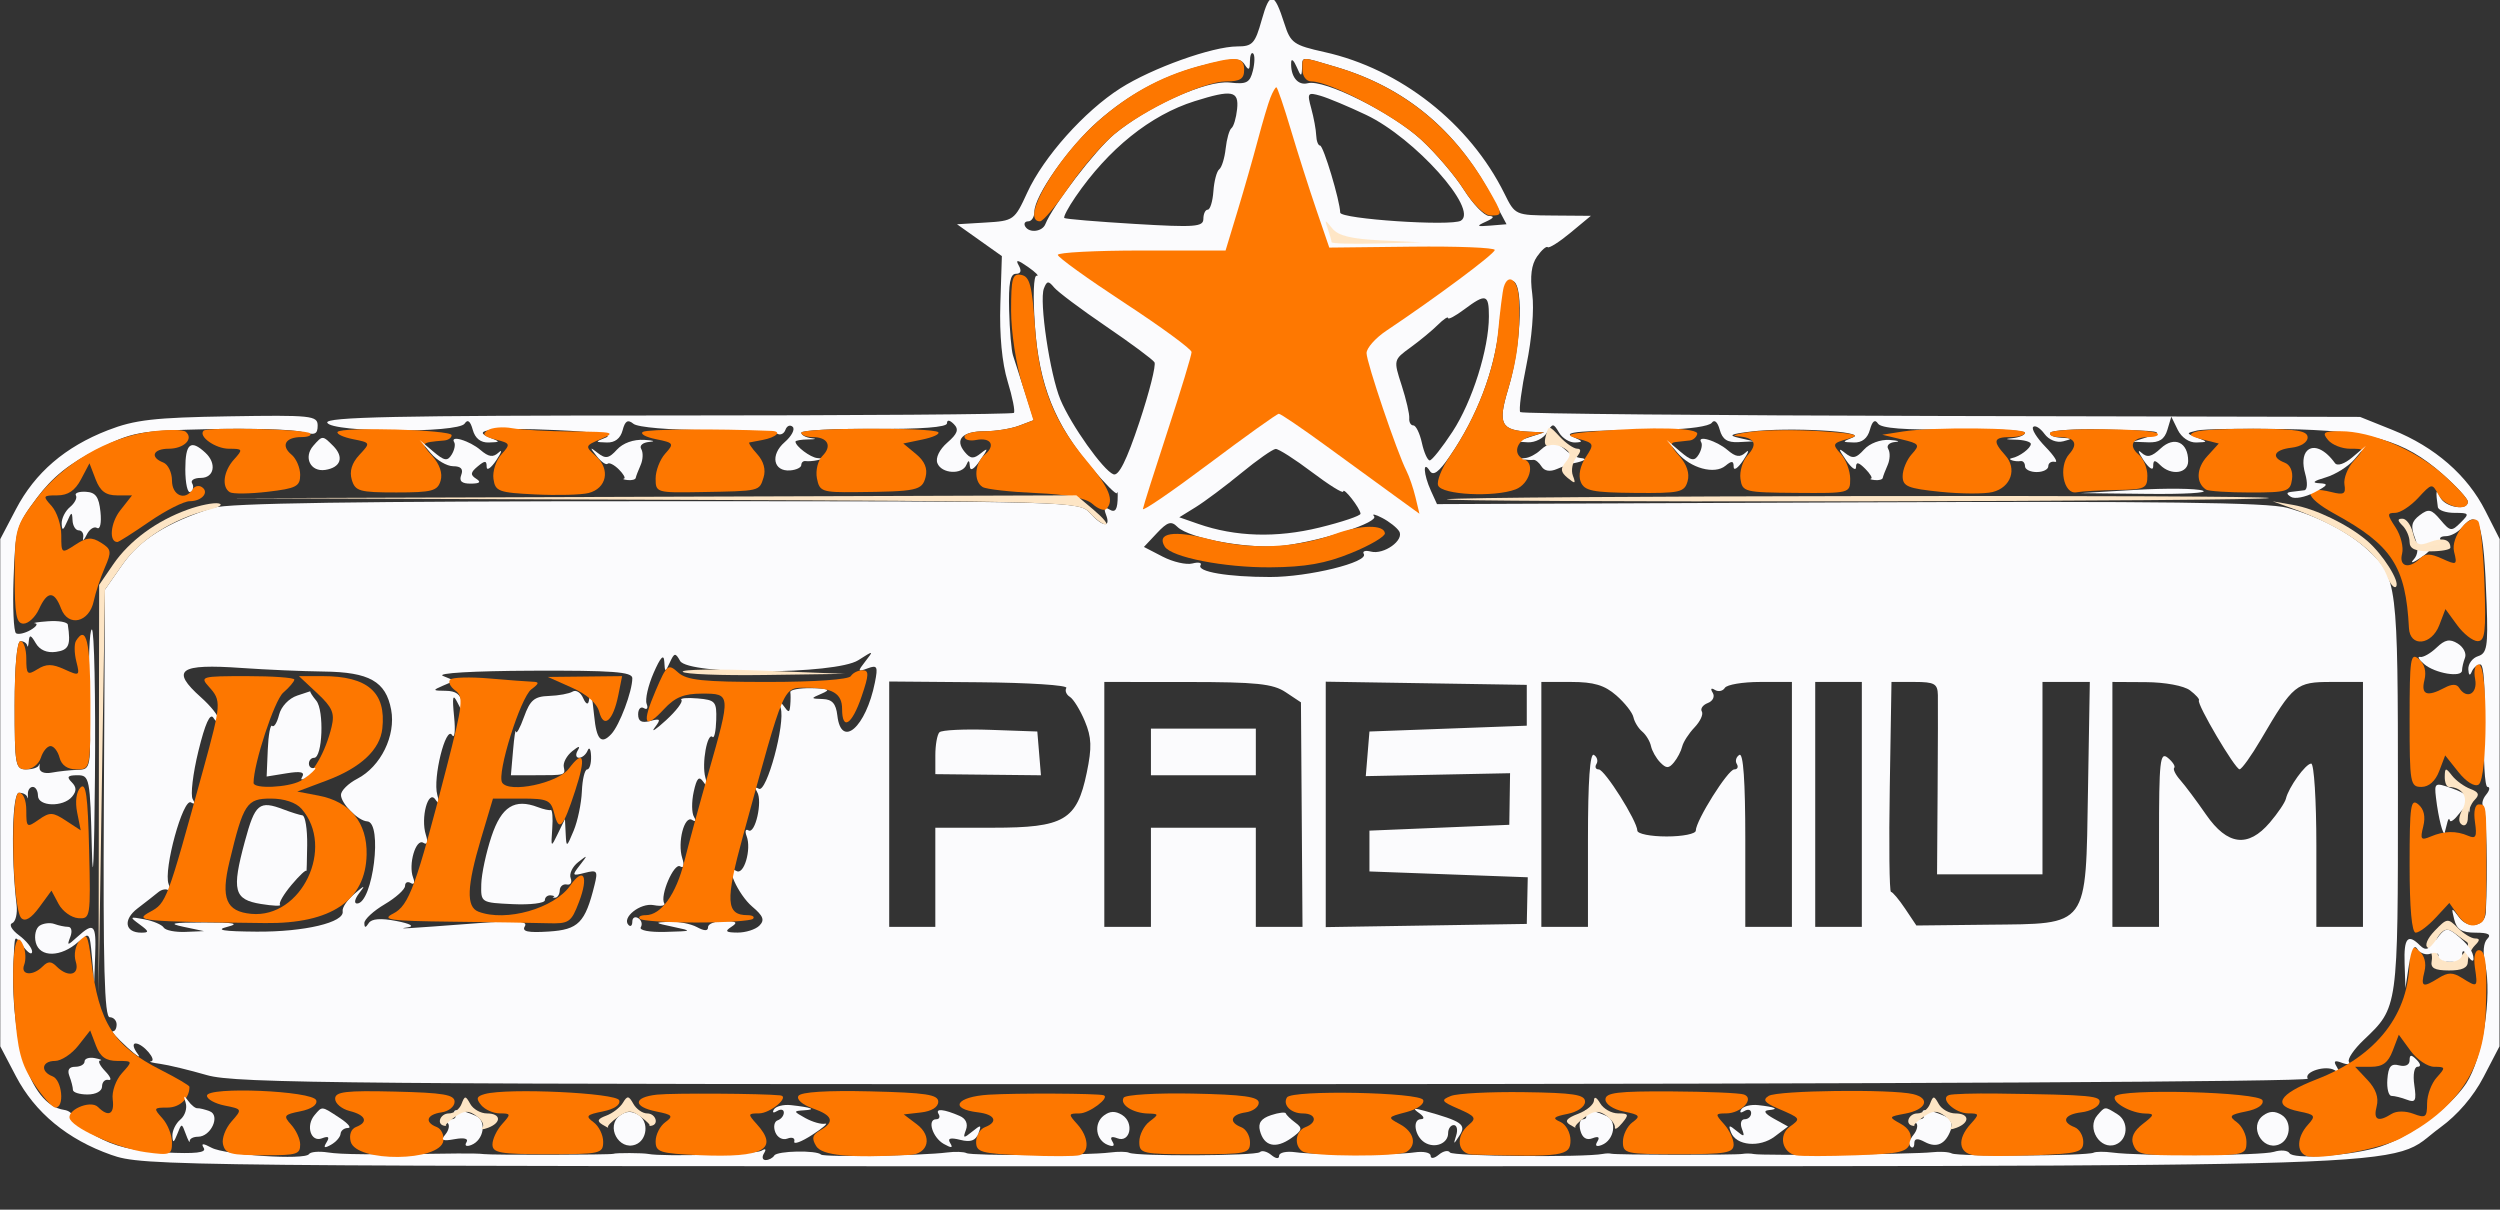 <svg width="806" height="390" viewBox="0 0 806 390" fill="none" xmlns="http://www.w3.org/2000/svg">
<rect x="0" y="0" width="806" height="390" fill="#333333" stroke="none"/>
<g clip-path="url(#clip0_670_4)">
<path d="M406.782 6.406C404.645 14.051 403.803 14.969 398.935 14.969C390.928 14.969 371.432 21.945 361.193 28.473C349.609 35.857 336.457 50.59 331.187 62.083C327.093 71.012 326.825 71.206 317.775 71.747L308.54 72.301L315.771 77.433L323.002 82.563L322.509 98.111C322.196 107.996 323.052 117.045 324.863 122.967C326.43 128.089 327.336 132.655 326.875 133.117C326.413 133.578 276.217 133.954 215.328 133.952C128.149 133.948 104.81 134.441 105.511 136.271C106.738 139.467 147.758 139.728 149.815 136.553C150.777 135.072 151.641 135.741 152.415 138.563C153.172 141.332 154.957 142.747 157.582 142.661C161.347 142.537 161.369 142.443 157.969 141.11C151.474 138.563 158.699 137.741 179.436 138.668C191.875 139.223 197.774 140.099 195.405 141.039C191.758 142.484 191.766 142.531 195.655 142.661C198.249 142.745 200.038 141.356 200.727 138.725C201.525 135.664 202.395 135.147 204.233 136.64C205.621 137.768 215.756 138.632 227.686 138.64C239.241 138.649 249.525 139.168 250.54 139.796C251.554 140.422 252.762 139.873 253.226 138.574C253.688 137.275 254.742 136.843 255.565 137.612C256.39 138.381 255.225 140.604 252.978 142.555C248.257 146.651 249.304 152.073 254.735 151.663C256.717 151.513 258.34 150.725 258.34 149.911C258.34 149.097 258.975 148.531 259.749 148.653C260.525 148.778 262.216 148.65 263.506 148.371C265.385 147.969 265.385 147.83 263.506 147.68C261.297 147.503 256.461 143.868 256.461 142.383C256.461 142.01 258.364 141.689 260.688 141.67C263.014 141.649 263.437 141.473 261.628 141.273C259.82 141.074 258.34 140.279 258.34 139.503C258.34 138.728 268.907 138.17 281.823 138.264C296.958 138.375 305.306 137.741 305.306 136.478C305.306 135.268 306.15 135.365 307.52 136.736C309.218 138.435 308.729 139.82 305.419 142.695C302.879 144.9 301.559 147.621 302.207 149.315C303.533 152.772 310.244 153.148 311.577 149.841C312.235 148.208 312.569 148.336 312.673 150.261C312.768 152.05 313.95 151.387 316.019 148.381C318.63 144.586 318.675 144.168 316.268 146.104C313.868 148.037 312.894 147.964 311.031 145.717C307.69 141.691 310.266 139.033 317.506 139.033C320.995 139.033 325.977 138.223 328.581 137.232L333.312 135.433L330.42 126.423C328.831 121.47 327.106 116.147 326.59 114.596C326.073 113.045 325.51 106.489 325.341 100.026C325.115 91.413 325.692 88.277 327.503 88.277C329.107 88.279 329.438 87.336 328.442 85.589C327.307 83.595 328.08 83.717 331.426 86.059C333.909 87.796 335.168 89.075 334.223 88.898C333.218 88.712 332.987 95.428 333.669 105.067C335.023 124.23 340.03 136.721 352.076 150.986C356.318 156.009 359.915 159.605 360.069 158.975C360.225 158.346 360.351 158.676 360.351 159.71C360.351 164.316 359.637 165.479 357.59 164.212C356.111 163.299 355.784 163.878 356.592 165.981C358.228 170.25 355.467 169.919 351.334 165.349C347.993 161.656 345.547 161.59 211.685 161.59C115.244 161.59 73.478 162.214 68.728 163.723C53.996 168.408 45.136 173.944 39.536 181.961L33.84 190.112L33.483 259.031C33.212 311.251 33.669 327.949 35.362 327.949C36.592 327.949 37.597 329.007 37.597 330.298C37.597 331.592 37.043 332.565 36.363 332.464C35.685 332.364 37.766 334.689 40.988 337.633C44.21 340.579 45.719 341.507 44.34 339.697C42.963 337.889 42.679 336.408 43.712 336.408C46.094 336.408 50.838 341.994 48.629 342.199C47.729 342.284 49.104 342.641 51.687 342.992C54.27 343.346 61.033 344.979 66.716 346.622C75.993 349.306 111.164 349.603 411.054 349.528C607.298 349.479 744.631 348.75 744.021 347.761C742.657 345.554 749.877 343.289 752.702 345.036C754.162 345.938 754.376 345.56 753.348 343.898C752.223 342.075 752.676 341.738 755.036 342.646C756.809 343.327 757.823 343.177 757.288 342.314C756.755 341.449 758.9 338.287 762.056 335.285C773.185 324.699 773.093 325.364 773.093 255.96C773.093 187.673 772.892 186.066 763.279 177.184C757.235 171.602 747.258 166.413 737.399 163.723C731 161.979 696.656 161.552 596.116 161.973L463.289 162.53L461.322 158.212C458.921 152.937 458.647 148.161 460.954 151.8C462.068 153.558 463.852 152.257 467.409 147.101C476.237 134.294 481.901 119.367 483.336 105.122C484.166 96.891 485.658 91.093 487.067 90.625C491.335 89.208 490.809 110.325 486.195 125.572C482.829 136.702 483.885 138.764 493.173 139.191L497.869 139.407L493.173 140.913C488.778 142.321 488.743 142.43 492.609 142.604C494.882 142.708 497.631 141.313 498.715 139.503C500.593 136.369 500.781 136.369 502.66 139.503C503.744 141.313 506.07 142.732 507.826 142.661C510.451 142.552 510.349 142.24 507.263 140.913C503.353 139.232 508.559 138.805 537.321 138.45C544.554 138.362 551.107 137.397 551.881 136.311C552.728 135.121 553.752 136.02 554.449 138.563C555.304 141.685 556.902 142.725 560.555 142.537L565.501 142.281L560.804 141.215C557.032 140.362 557.77 139.95 564.562 139.123C576.803 137.632 602.159 139.08 597.438 140.999C593.786 142.486 593.794 142.531 597.688 142.661C600.313 142.747 602.097 141.332 602.855 138.563C603.627 135.747 604.495 135.074 605.451 136.552C606.448 138.087 613.954 138.664 629.875 138.431C642.517 138.245 652.861 138.728 652.859 139.503C652.859 140.279 650.958 141.084 648.632 141.292C646.246 141.507 646.656 141.704 649.571 141.743C652.414 141.783 654.738 142.409 654.738 143.133C654.738 144.503 651.078 147.24 648.632 147.699C646.842 148.033 649.554 148.954 651.45 148.653C652.226 148.531 652.859 149.278 652.859 150.311C652.859 151.345 654.55 152.191 656.616 152.191C658.683 152.191 660.374 151.345 660.374 150.311C660.374 149.278 661.328 148.644 662.495 148.902C663.661 149.161 662.303 146.994 659.477 144.087C656.652 141.183 654.86 138.283 655.497 137.646C656.133 137.008 657.758 137.999 659.107 139.845C660.569 141.845 663.03 142.826 665.194 142.275C668.288 141.486 668.185 141.317 664.49 141.131C662.104 141.01 660.543 140.279 661.022 139.503C661.501 138.728 668.948 138.249 677.571 138.439C697.058 138.867 698.129 139.048 692.311 140.913L687.614 142.418L692.561 142.604C696.154 142.742 697.855 141.634 698.771 138.563L700.032 134.333L702.095 138.563C703.303 141.042 705.786 142.738 708.097 142.661C711.862 142.535 711.873 142.465 708.381 141.097C704.757 139.678 704.757 139.657 708.381 138.79C710.391 138.309 722.863 138.099 736.097 138.324C764.31 138.803 774.944 141.804 787.448 152.817C791.953 156.785 795.637 160.804 795.637 161.75C795.637 164.868 788.032 163.539 786.655 160.18C785.432 157.203 785.194 158.342 785.962 163.47C786.118 164.504 788.538 165.349 791.343 165.349C796.103 165.349 796.235 165.558 793.309 168.485C790.383 171.412 789.951 171.353 786.8 167.603C783.882 164.13 782.975 163.928 780.097 166.116C777.474 168.109 777.146 169.641 778.551 173.338C779.781 176.579 779.65 178.775 778.122 180.438C776.907 181.764 778.002 181.448 780.557 179.737C783.11 178.027 784.378 176.483 783.375 176.307C782.37 176.13 783.075 175.897 784.942 175.788C786.809 175.679 787.726 174.978 786.978 174.229C786.229 173.481 786.924 172.868 788.519 172.868C790.114 172.868 792.472 171.6 793.758 170.049C799.19 163.502 800.79 168.524 801.705 194.973C802.169 208.419 801.799 210.64 798.94 211.548C797.123 212.125 795.705 214.02 795.786 215.759C795.878 217.716 796.295 218.026 796.881 216.573C797.403 215.282 798.658 214.223 799.673 214.223C800.798 214.223 801.284 221.91 800.924 233.964C800.599 244.822 801.072 253.704 801.972 253.702C802.874 253.7 802.671 254.833 801.519 256.221C800.37 257.608 799.977 259.294 800.651 259.967C801.643 260.962 802.102 281.199 801.423 294.171C801.187 298.701 795.769 299.701 792.823 295.758C790.326 292.417 790.244 292.455 791.252 296.463C792.07 299.703 793.672 300.692 798.111 300.692C802.25 300.692 803.325 301.271 801.88 302.717C800.67 303.927 800.392 307.143 801.19 310.706C803.541 321.215 800.366 341.333 795.1 349.295C789.642 357.547 775.526 367.576 765.689 370.187C755.907 372.786 739.341 373.745 738.129 371.785C737.553 370.852 735.295 370.659 733.108 371.352C729.149 372.61 689.983 372.781 681.039 371.582C678.456 371.234 675.72 371.256 674.961 371.63C672.816 372.685 631.254 372.905 629.265 371.871C628.294 371.365 625.383 371.194 622.8 371.49C617.185 372.136 568.188 372.63 565.501 372.07C564.468 371.854 562.777 371.834 561.744 372.023C559.548 372.428 520.86 372.365 519.474 371.956C518.957 371.803 517.734 371.834 516.755 372.023C510.74 373.194 468.226 372.796 467.463 371.561C466.954 370.736 465.344 371.051 463.886 372.262C462.383 373.51 461.235 373.663 461.235 372.612C461.235 371.593 458.911 371.106 456.069 371.527C449.708 372.471 424.586 372.433 417.557 371.469C414.716 371.08 412.39 371.593 412.39 372.612C412.39 373.708 411.361 373.608 409.869 372.369C408.483 371.219 406.82 370.803 406.176 371.448C404.947 372.677 366.466 372.862 364.018 371.649C363.241 371.266 360.492 371.226 357.909 371.563C350.59 372.516 313.398 372.681 311.606 371.768C310.725 371.318 307.89 371.226 305.306 371.563C297.416 372.589 265.593 373.117 264.714 372.236C263.247 370.768 250.568 371.018 249.632 372.535C249.133 373.343 247.88 374.003 246.846 374.003C245.813 374.003 245.571 373.025 246.307 371.832C247.145 370.478 246.822 370.174 245.452 371.02C243.632 372.146 213.686 372.978 209.025 372.033C207.312 371.685 198.409 371.651 197.753 371.99C197.073 372.341 158.187 372.424 155.953 372.078C154.92 371.918 151.115 371.832 147.499 371.884C118.729 372.302 110.192 372.232 105.654 371.542C102.787 371.106 100.07 371.35 99.615 372.085C98.385 374.08 72.623 372.399 68.21 370.036C65.394 368.529 64.731 368.548 65.694 370.11C66.636 371.632 63.081 372.037 53.072 371.544C42.752 371.036 37.037 369.681 31.031 366.322C26.571 363.826 23.077 360.991 23.267 360.023C23.456 359.053 22.277 358.064 20.648 357.825C9.357 356.168 2.588 334.082 4.58 305.392C4.837 301.681 4.877 301.679 7.599 305.281C9.115 307.288 10.357 307.971 10.357 306.798C10.357 305.625 8.455 303.26 6.13 301.544C3.806 299.827 2.81 298.066 3.918 297.632C5.027 297.196 5.667 294.536 5.341 291.718C3.479 275.689 3.917 255.578 6.13 255.578C7.422 255.578 8.611 256.213 8.775 256.988C8.936 257.764 9.03 257.341 8.983 256.048C8.934 254.756 9.646 253.698 10.565 253.698C11.484 253.698 12.235 254.967 12.235 256.518C12.235 260.055 20.37 260.302 23.233 256.849C24.74 255.033 24.7 253.764 23.086 252.149C21.394 250.456 21.83 249.939 24.954 249.939C28.893 249.939 29.051 250.747 29.619 273.906C29.942 287.088 30.389 276.515 30.614 250.409C30.838 224.304 30.389 202.943 29.613 202.941C28.839 202.939 28.465 213.09 28.784 225.498C29.361 247.944 29.342 248.059 25.027 248.198C22.641 248.275 18.884 248.677 16.678 249.093C14.33 249.536 12.701 248.894 12.748 247.544C12.791 246.277 12.694 245.875 12.532 246.649C12.369 247.425 10.544 248.059 8.478 248.059C4.948 248.059 4.721 246.805 4.721 227.382C4.721 214.849 5.461 206.704 6.599 206.704C7.633 206.704 8.608 207.34 8.763 208.114C8.921 208.89 9.156 208.255 9.284 206.704C9.466 204.52 9.968 204.663 11.516 207.343C12.799 209.565 15.134 210.575 18.04 210.163C22.209 209.575 22.872 208.054 21.863 201.396C21.734 200.544 18.882 200.048 15.523 200.294C12.166 200.54 10.263 200.839 11.296 200.96C12.329 201.08 11.689 202.044 9.872 203.104C8.055 204.163 5.942 204.642 5.175 204.172C4.409 203.7 4.048 195.77 4.375 186.549C4.942 170.57 5.294 169.35 11.89 160.517C16.891 153.821 22.218 149.537 31.095 145.074C42.831 139.172 44.471 138.871 67.729 138.349C81.122 138.046 94.404 138.441 97.245 139.225C101.519 140.405 102.411 140.055 102.411 137.206C102.411 133.995 100.455 133.792 73.761 134.224C49.724 134.615 43.447 135.335 34.779 138.704C21.012 144.05 11.317 152.372 5.156 164.13L0.086 173.808L0.088 255.578L0.092 337.347L5.143 346.994C11.283 358.717 21.786 367.382 35.858 372.33C46.209 375.971 52.828 376.037 402.676 375.995C797.82 375.948 768.312 376.903 786.678 363.559C792.342 359.442 797.427 353.517 800.698 347.224L805.831 337.347L805.868 255.578L805.906 173.808L801.256 164.637C795.463 153.204 784.979 144.08 771.363 138.617L760.882 134.41L625.985 134.112C551.791 133.946 490.657 133.384 490.135 132.86C489.611 132.335 490.52 125.427 492.154 117.506C493.881 109.141 494.657 99.627 494.003 94.81C493.233 89.123 493.717 85.317 495.543 82.71C497.007 80.617 498.559 79.257 498.989 79.687C499.419 80.119 502.726 78.022 506.335 75.027L512.899 69.583L500.687 69.486C488.497 69.39 488.47 69.378 485.014 62.386C473.839 39.789 451.502 22.23 427.001 16.783C417.064 14.574 416.086 13.88 414.092 7.632C410.801 -2.688 409.394 -2.923 406.782 6.406ZM104.29 216.5C119.073 216.673 124.397 219.674 126.108 228.804C127.671 237.141 122.761 247.153 115.188 251.072C112.293 252.57 109.926 254.911 109.926 256.275C109.926 259.046 115.479 264.653 118.38 264.809C123.471 265.082 120.23 291.293 115.103 291.293C114.07 291.293 114.369 289.814 115.768 288.004C117.919 285.225 117.673 285.261 114.194 288.227C111.928 290.16 110.253 292.656 110.47 293.775C111.171 297.386 98.109 300.483 82.685 300.363C71.922 300.28 69.254 299.841 73.292 298.812C77.442 297.756 75.46 297.384 65.777 297.403C55.403 297.421 54.015 297.72 59.202 298.812L65.777 300.198L59.782 300.444C56.485 300.581 53.327 299.948 52.766 299.036C52.202 298.126 49.422 296.938 46.585 296.395C41.762 295.472 41.663 295.581 45.037 298.051C48.073 300.271 48.159 300.692 45.581 300.692C40.252 300.692 39.589 296.498 44.343 292.869C46.833 290.97 49.837 288.62 51.017 287.647C52.198 286.675 53.724 286.438 54.404 287.12C55.086 287.801 55.065 286.851 54.359 285.007C52.621 280.481 59.029 257.129 61.575 258.704C62.752 259.431 62.976 259.007 62.134 257.642C61.36 256.39 62.187 249.41 63.968 242.132C66.145 233.248 67.737 229.731 68.813 231.43C69.694 232.822 70.429 233.043 70.446 231.921C70.461 230.801 67.938 227.622 64.838 224.859C54.853 215.956 57.674 213.919 77.988 215.359C85.738 215.907 97.573 216.421 104.29 216.5ZM414.498 223.165L419.426 226.442L419.678 262.627L419.927 298.812H412.401H404.876V282.834V266.856H387.968H371.06V282.834V298.812H363.545H356.03V259.337V219.862L382.801 219.876C405.108 219.885 410.393 220.434 414.498 223.165ZM521.082 224.19C523.814 226.569 526.307 229.741 526.622 231.239C526.938 232.735 528.206 234.81 529.44 235.848C530.674 236.886 531.952 239 532.279 240.547C532.606 242.094 533.947 244.459 535.258 245.803C537.216 247.809 538.009 247.807 539.677 245.798C540.795 244.45 541.99 242.151 542.333 240.69C542.677 239.23 544.468 236.451 546.312 234.519C548.159 232.585 549.221 230.278 548.672 229.389C548.123 228.502 548.991 227.271 550.601 226.652C552.238 226.024 552.933 224.566 552.18 223.346C551.372 222.037 551.648 221.667 552.869 222.423C553.991 223.116 555.439 222.823 556.089 221.772C556.737 220.722 561.868 219.862 567.491 219.862H577.712V259.337V298.812H570.198H562.683V270.505C562.683 251.809 562.035 242.598 560.774 243.378C559.724 244.029 559.35 245.346 559.946 246.309C560.54 247.271 560.166 248.059 559.116 248.059C557.104 248.059 546.733 264.573 546.722 267.796C546.718 268.83 542.487 269.676 537.321 269.676C532.155 269.676 527.905 268.83 527.879 267.796C527.796 264.616 517.351 248.059 515.427 248.059C514.432 248.059 514.103 247.271 514.696 246.309C515.292 245.346 514.918 244.029 513.868 243.378C512.607 242.598 511.959 251.809 511.959 270.505V298.812H504.445H496.93V259.337V219.862H506.522C513.842 219.862 517.291 220.887 521.082 224.19ZM706.057 222.571C707.934 223.994 709.23 225.447 708.937 225.801C708.095 226.814 720.622 248.063 722.037 248.021C722.738 248.001 725.845 243.655 728.945 238.365C739.337 220.626 740.273 219.862 751.626 219.862H761.821V259.337V298.812H754.307H746.792V272.496C746.792 258.022 746.044 246.179 745.129 246.179C743.352 246.179 737.827 253.856 736.974 257.514C736.69 258.727 734.368 262.17 731.813 265.167C724.791 273.406 718.116 272.582 711.235 262.627C708.199 258.234 704.458 253.228 702.925 251.504C701.392 249.783 700.511 247.999 700.966 247.544C701.422 247.087 700.505 245.645 698.931 244.337C696.387 242.224 696.068 245.13 696.068 270.387V298.812H688.553H681.039V259.337V219.862L691.841 219.923C698.022 219.956 704.103 221.09 706.057 222.571ZM492.233 227.382V233.961L466.871 234.901L441.509 235.84L440.918 243.032L440.326 250.224L463.586 249.753L486.845 249.283L486.721 257.599L486.597 265.917L464.053 266.856L441.509 267.796V274.375V280.955L467.029 281.895L492.549 282.834L492.391 290.353L492.233 297.872L459.826 298.388L427.419 298.901V259.337V219.774L459.826 220.287L492.233 220.802V227.382ZM343.793 221.785C343.257 222.652 343.765 223.947 344.92 224.662C346.075 225.376 348.245 228.897 349.744 232.483C351.948 237.762 352.066 240.936 350.366 249.134C347.186 264.465 343.099 266.856 320.082 266.856H301.549V282.834V298.812H294.115H286.68V259.262V219.714L315.724 219.96C331.698 220.097 344.328 220.917 343.793 221.785ZM203.859 218.643C203.859 222.896 199.761 233.797 197.081 236.668C193.838 240.145 192.316 238.523 191.557 230.774C190.872 223.789 190.423 222.532 189.842 225.972C189.605 227.368 188.858 226.991 188.001 225.043C187.206 223.239 185.675 222.308 184.599 222.975C183.522 223.641 180.092 224.271 176.979 224.374C172.282 224.53 170.913 225.684 168.944 231.141C167.64 234.76 166.464 236.874 166.334 235.84C166.203 234.807 165.786 237.557 165.406 241.95L164.715 249.939H172.076C182.395 249.939 182.309 249.963 181.76 247.247C181.488 245.901 182.707 243.63 184.469 242.2C186.615 240.459 187.206 240.376 186.261 241.95C185.485 243.243 185.675 244.299 186.684 244.299C187.691 244.299 188.942 243.243 189.464 241.95C189.985 240.658 190.479 241.504 190.56 243.829C190.64 246.157 190.075 248.064 189.299 248.07C188.525 248.076 187.759 251.247 187.597 255.119C187.435 258.99 186.248 264.695 184.956 267.796C182.664 273.3 182.602 273.323 182.374 268.736L182.141 264.037L179.868 268.736C177.636 273.351 177.603 273.321 178.046 267.135C178.294 263.67 178.074 260.975 177.557 261.148C177.041 261.319 175.2 260.915 173.468 260.249C165.91 257.349 161.681 260.003 158.451 269.676C156.727 274.845 155.246 281.763 155.164 285.047C155.014 290.996 155.057 291.023 165.331 291.498C171.005 291.761 175.654 291.188 175.664 290.226C175.671 289.261 176.524 288.558 177.557 288.662C178.591 288.765 179.013 288.977 178.497 289.132C177.98 289.288 178.192 289.414 178.966 289.414C179.742 289.414 180.413 288.357 180.46 287.064C180.507 285.772 181.535 284.915 182.741 285.161C183.949 285.408 184.507 284.487 183.981 283.113C183.453 281.74 184.54 279.424 186.395 277.966C189.534 275.5 189.573 275.567 186.951 278.93C184.323 282.304 184.428 282.47 188.531 281.411C192.521 280.383 192.812 280.744 191.679 285.316C188.647 297.54 186.502 299.718 176.894 300.333C170.171 300.762 168.17 300.324 169.207 298.645C170.281 296.906 166.716 296.673 153.886 297.643C130.097 299.442 127.301 299.608 131.53 298.957C133.758 298.615 132.231 297.79 127.773 296.927C122.744 295.955 119.802 296.183 118.877 297.613C117.852 299.203 117.491 299.198 117.468 297.589C117.453 296.399 120.399 293.677 124.016 291.543C127.632 289.408 130.591 286.737 130.591 285.607C130.591 284.477 131.427 284.069 132.449 284.701C133.514 285.359 133.828 284.603 133.185 282.928C131.566 278.706 134.063 270.217 136.482 271.714C137.805 272.531 138.085 271.635 137.292 269.131C135.556 263.661 138.045 254.416 140.356 257.749C141.583 259.518 141.769 259.059 140.976 256.223C139.481 250.875 143.74 233.735 145.754 236.996C146.573 238.322 146.864 235.641 146.402 231.043C145.752 224.571 145.988 223.532 147.454 226.442C149.321 230.152 149.34 230.152 148.874 226.477C148.547 223.902 146.96 222.744 143.723 222.718C139.447 222.686 139.368 222.543 142.802 221.071L146.56 219.458L142.802 217.913C140.615 217.013 152.586 216.312 171.452 216.235C197.479 216.129 203.859 216.603 203.859 218.643ZM624.771 224.092C624.82 226.419 624.782 240.376 624.685 255.108L624.506 281.895H641.5H658.495V250.879V219.862H666.126H673.757L673.171 254.591C672.412 299.51 673.704 297.765 640.937 298.126L617.844 298.382L614.217 292.963C612.222 289.983 610.166 287.543 609.65 287.541C609.133 287.539 608.958 272.311 609.263 253.7L609.813 219.862H617.247C623.674 219.862 624.692 220.434 624.771 224.092ZM215.97 213.548C217.402 210.419 217.748 210.37 219.262 213.078C221.849 217.703 269.418 217.511 276.723 212.845C281.699 209.669 281.754 209.676 279.005 213.197C276.422 216.505 276.482 216.697 279.717 215.481C282.83 214.312 283.108 214.847 282.071 220.028C279.186 234.472 271.201 241.487 269.958 230.671C269.516 226.844 268.297 225.468 265.261 225.37C261.301 225.242 261.288 225.182 264.915 223.622C267.929 222.327 267.279 221.981 261.628 221.874C257.754 221.802 254.682 222.378 254.804 223.152C254.928 223.928 254.915 225.831 254.776 227.382C254.553 229.887 254.299 229.887 252.497 227.382C250.85 225.088 250.697 225.254 251.686 228.261C253.284 233.128 247.134 255.839 244.635 254.294C243.534 253.615 243.309 254.053 244.1 255.334C245.916 258.277 243.48 269.063 241.3 267.715C240.363 267.135 240.1 267.977 240.716 269.582C242.336 273.804 239.839 282.293 237.419 280.797C233.455 278.346 237.945 288.429 242.546 292.314C246.099 295.314 246.596 296.653 244.827 298.423C243.579 299.671 240.404 300.679 237.769 300.664C233.985 300.641 233.572 300.25 235.796 298.812C237.992 297.393 237.474 296.983 233.448 296.961C230.607 296.946 228.281 297.809 228.281 298.878C228.281 300.22 227.152 300.22 224.648 298.878C222.649 297.809 218.633 297.044 215.724 297.181C210.83 297.408 210.926 297.532 217.009 298.812C223.393 300.156 223.32 300.205 214.55 300.444C209.391 300.587 205.98 299.942 206.596 298.942C207.191 297.98 206.818 296.662 205.767 296.012C204.717 295.363 203.859 295.869 203.859 297.136C203.859 298.403 203.316 298.895 202.651 298.231C200.297 295.874 206.444 290.991 210.733 291.81C213.089 292.261 214.629 292.004 214.158 291.237C212.67 288.831 217.282 278.08 219.273 279.312C220.444 280.037 220.705 279.019 219.953 276.65C218.345 271.586 220.622 262.785 223.136 264.339C224.299 265.059 224.545 264.65 223.735 263.341C222.984 262.123 222.944 258.495 223.65 255.281C224.625 250.835 225.362 250.059 226.73 252.038C228.026 253.912 228.21 253.503 227.389 250.568C226.181 246.251 228.045 235.918 229.728 237.602C230.276 238.149 230.808 235.698 230.911 232.152C231.086 226.171 230.65 225.667 224.873 225.171C221.451 224.876 219.115 225.103 219.688 225.675C220.259 226.248 218.022 229.192 214.714 232.218C211.405 235.245 209.771 236.307 211.082 234.579C213.152 231.85 212.959 231.57 209.602 232.447C206.836 233.171 205.737 232.562 205.737 230.31C205.737 228.577 206.573 227.677 207.595 228.308C208.616 228.94 209.012 228.31 208.475 226.91C207.937 225.509 208.952 221.024 210.729 216.943C212.936 211.877 214.026 210.716 214.165 213.283C214.36 216.847 214.453 216.862 215.97 213.548ZM398.841 35.176C398.544 38.02 397.729 40.78 397.032 41.31C396.335 41.84 395.49 44.8 395.154 47.889C394.817 50.977 393.887 53.991 393.083 54.585C392.281 55.181 391.436 58.352 391.204 61.63C390.975 64.91 390.152 67.596 389.377 67.598C388.603 67.6 387.968 68.933 387.968 70.557C387.968 73.151 385.272 73.352 365.893 72.196C353.753 71.471 343.515 70.613 343.145 70.288C342.773 69.963 344.386 66.901 346.731 63.482C357.349 47.983 370.887 37.108 385.15 32.621C397.233 28.821 399.463 29.236 398.841 35.176ZM356.56 105.195C364.601 110.669 371.638 115.891 372.198 116.797C372.758 117.705 370.564 126.416 367.321 136.155C363.241 148.413 360.671 153.571 358.969 152.917C355.679 151.654 345.299 137.025 341.876 128.831C338.508 120.765 334.986 97.095 336.547 93.022C337.507 90.52 338.025 90.46 339.814 92.646C340.984 94.075 348.519 99.723 356.56 105.195ZM440.469 37.054C456.109 44.496 476.761 67.551 471.001 71.142C467.995 73.014 432.12 70.617 432.08 68.542C432.005 64.696 426.668 46.925 425.588 46.925C424.972 46.925 424.414 45.445 424.346 43.635C424.28 41.827 423.561 37.926 422.749 34.968C421.37 29.95 421.571 29.678 425.755 30.888C428.22 31.603 434.84 34.377 440.469 37.054ZM600.256 259.337V298.812H592.742H585.227V259.337V219.862H592.742H600.256V259.337ZM423.022 152.251C428.541 156.421 433.055 159.22 433.055 158.471C433.055 156.844 438.545 163.879 438.631 165.616C438.665 166.282 432.704 168.293 425.385 170.086C411.552 173.479 398.276 173.079 386.316 168.906L380.205 166.774L385.495 163.504C388.405 161.705 395.013 156.763 400.179 152.52C405.345 148.277 410.341 144.776 411.28 144.74C412.219 144.702 417.504 148.084 423.022 152.251ZM480.022 101.983C480.022 112.449 474.67 129.427 468.301 139.159C464.965 144.259 461.654 148.432 460.944 148.432C460.236 148.432 459.097 145.894 458.417 142.792C457.737 139.691 456.496 137.153 455.66 137.153C454.822 137.153 454.23 136.097 454.343 134.803C454.455 133.512 453.353 128.756 451.891 124.237C449.244 116.057 449.255 116.006 454.748 112.019C457.781 109.818 461.75 106.537 463.567 104.727C465.385 102.919 466.871 101.932 466.871 102.534C466.871 103.137 469.197 101.896 472.038 99.774C479.055 94.537 480.022 94.804 480.022 101.983ZM451.085 171.284C452.841 174.126 446.17 178.923 441.977 177.833C440.166 177.363 439.135 177.705 439.683 178.594C441.329 181.256 421.938 186.027 409.465 186.027C395.86 186.027 385.768 184.309 387.062 182.215C387.562 181.403 386.38 181.154 384.432 181.664C382.486 182.173 378.172 181.183 374.847 179.463L368.801 176.335L372.982 171.882C376.401 168.241 377.607 167.872 379.592 169.859C383.448 173.716 403.743 177.263 414.1 175.887C426.901 174.188 444.775 168.325 442.982 166.412C442.173 165.547 443.364 165.804 445.631 166.985C447.899 168.163 450.352 170.1 451.085 171.284ZM403.921 22.817C402.952 26.685 401.866 27.24 396.5 26.614C389.063 25.744 370.145 34.201 359.265 43.255C353.207 48.301 339.301 66.433 337.024 72.26C336.068 74.702 331.895 75.228 330.565 73.074C329.983 72.132 330.404 71.362 331.497 71.362C332.59 71.362 333.486 69.956 333.486 68.237C333.486 63.162 344.518 47.457 353.896 39.18C364.445 29.872 376.119 23.804 389.589 20.627C397.996 18.644 399.935 18.679 401.3 20.839C402.565 22.835 402.946 22.602 402.969 19.824C402.984 17.843 403.461 16.687 404.028 17.253C404.594 17.82 404.547 20.324 403.921 22.817ZM419.773 22.018C419.931 18.059 418.962 18.093 430.884 21.634C452.994 28.204 469.532 41.902 480.706 62.903L485.709 72.301L480.516 72.728C476.03 73.097 475.834 72.924 479.083 71.45C481.63 70.296 481.933 69.702 480.022 69.61C478.472 69.536 474.856 65.756 471.987 61.213C469.118 56.667 462.913 49.391 458.198 45.043C448.757 36.336 426.899 25.454 421.624 26.834C418.389 27.68 416.001 24.619 416.279 19.984C416.352 18.777 417.138 19.48 418.026 21.548C419.407 24.762 419.661 24.83 419.773 22.018Z" fill="#FCFCFE" fill-opacity="0.996"/>
<path d="M409.604 31.422C408.881 33.233 407.057 39.364 405.552 45.051C404.047 50.737 401.085 61.1 398.969 68.078L395.122 80.766H368.065C353.183 80.766 341.02 81.401 341.035 82.176C341.05 82.952 350.746 89.93 362.583 97.684C374.419 105.438 384.128 112.555 384.16 113.498C384.19 114.442 380.726 125.861 376.457 138.875C372.191 151.889 368.597 163.239 368.473 164.096C368.349 164.955 377.921 158.398 389.741 149.528C401.564 140.657 411.712 133.399 412.295 133.399C412.879 133.399 419.691 138.024 427.435 143.676C435.179 149.328 445.139 156.58 449.571 159.793L457.625 165.633L456.355 160.325C455.658 157.406 454.345 153.569 453.439 151.8C450.437 145.932 440.576 116.833 440.576 113.84C440.576 112.222 443.439 108.981 446.937 106.641C463.235 95.733 481.907 81.824 481.907 80.591C481.907 79.839 469.904 79.362 455.233 79.525L428.562 79.826L424.386 67.608C422.088 60.888 418.38 49.258 416.146 41.761C413.912 34.267 411.821 28.133 411.502 28.133C411.181 28.133 410.328 29.614 409.604 31.422Z" fill="#FE7800" fill-opacity="0.996"/>
<path d="M67.365 221.422C71.416 225.9 71.35 226.861 65.552 247.985C53.833 290.678 53.67 291.116 48.327 294.017C43.024 296.899 45.336 297.12 85.504 297.596C106.753 297.846 117.877 290.34 118.198 275.535C118.422 265.249 112.885 258.441 102.722 256.508L95.837 255.198L105.386 251.615C116.291 247.523 122.512 241.707 123.261 234.902C124.548 223.218 118.58 217.984 103.969 217.984H96.378L102.28 223.5C107.163 228.066 107.961 229.928 106.911 234.308C104.942 242.517 100.851 249.638 96.879 251.764C92.831 253.933 81.747 254.405 81.747 252.41C81.747 246.23 88.463 225.791 91.305 223.323C93.281 221.607 94.897 219.702 94.897 219.093C94.897 218.483 88.002 217.984 79.577 217.984C64.854 217.984 64.378 218.118 67.365 221.422ZM97.202 260.749C108.153 273.229 97.191 296.147 80.997 294.626C72.896 293.865 71.134 289.635 73.984 277.785C78.498 259.021 79.522 257.459 87.319 257.459C91.63 257.459 95.423 258.723 97.202 260.749Z" fill="#FE7800" fill-opacity="0.996"/>
<path d="M776.843 309.401C776.81 326.914 766.327 340.424 746.935 347.949C734.446 352.795 732.375 356.558 741.226 358.329C746.452 359.374 746.689 359.737 744.044 362.66C740.536 366.538 740.301 371.401 743.561 372.651C747.335 374.1 767.256 370.451 773.774 367.117C791.773 357.906 800.727 344.896 801.371 327.018C801.948 311.01 801.454 306.34 799.186 306.34C797.929 306.34 797.424 308.594 797.92 311.98C798.863 318.401 798.799 318.45 793.736 315.286C790.766 313.431 789.244 313.431 786.274 315.286C781.063 318.542 780.383 318.245 781.636 313.25C782.333 310.478 781.658 307.989 779.793 306.44C777.244 304.323 776.853 304.714 776.843 309.401ZM784.816 343.936C788.468 343.936 788.517 344.148 785.6 347.374C783.89 349.265 782.491 353.049 782.491 355.786C782.491 360.22 782.015 360.579 778.108 359.092C775.543 358.116 772.618 358.124 771.063 359.111C766.668 361.893 765.083 361.092 766.236 356.675C766.967 353.879 765.998 351.079 763.309 348.216L759.291 343.936H764.361C768.164 343.936 769.926 342.64 771.405 338.766L773.377 333.597L777.151 338.766C779.227 341.61 782.677 343.936 784.816 343.936Z" fill="#FE7800" fill-opacity="0.996"/>
<path d="M145.138 219.096C144.403 219.831 145.149 221.418 146.795 222.623C149.498 224.6 149.229 226.986 144.022 247.246C134.138 285.704 131.854 291.961 126.764 294.538C122.81 296.54 125.543 296.918 145.622 297.151C158.538 297.3 172.452 297.525 176.54 297.65C183.483 297.86 184.152 297.407 186.673 290.785C189.846 282.452 188.172 279.32 183.846 285.499C178.662 292.903 163.109 297.322 154.23 293.914C150.248 292.384 150.488 285.833 155.095 270.352L158.933 257.46H168.21C176.585 257.46 177.605 257.926 178.689 262.248C180.222 268.357 181.507 266.974 185.422 254.994C189.008 244.018 188.251 241.355 183.382 247.815C179.837 252.517 164.058 255.815 161.892 252.308C160.099 249.405 167.817 224.809 171.336 222.215C173.827 220.376 173.932 219.85 171.813 219.794C170.325 219.752 164.013 219.279 157.789 218.741C151.565 218.202 145.872 218.363 145.138 219.096Z" fill="#FE7800" fill-opacity="0.996"/>
<path d="M211.367 222.694C206.789 233.379 207.743 235.46 214.082 228.616C217.621 224.794 220.494 223.621 226.312 223.621C235.638 223.621 235.645 223.715 228.502 248.787C225.523 259.243 221.978 272.252 220.623 277.702C217.987 288.292 213.135 295.052 208.168 295.052C206.486 295.052 205.643 295.586 206.295 296.236C206.947 296.888 215.149 297.422 224.523 297.422C233.898 297.422 242.1 296.888 242.752 296.236C243.404 295.586 242.63 295.052 241.035 295.052C234.05 295.052 233.787 290.539 239.549 269.495C253.226 219.548 252.271 221.741 260.295 221.741C268.4 221.741 271.49 223.614 271.49 228.522C271.49 235.723 274.652 233.73 277.774 224.561C280.177 217.506 280.224 216.102 278.061 216.102C276.636 216.102 274.947 216.948 274.308 217.982C273.626 219.085 262.596 219.862 247.575 219.862C226.541 219.862 221.399 219.316 218.607 216.788C215.404 213.888 214.999 214.219 211.367 222.694Z" fill="#FE7800" fill-opacity="0.996"/>
<path d="M25.703 303.125C24.284 304.839 23.728 307.817 24.421 309.999C25.802 314.356 21.994 315.339 18.25 311.593C16.497 309.839 15.494 309.839 13.741 311.593C10.542 314.794 6.505 314.413 7.801 311.029C8.396 309.478 8.286 306.73 7.555 304.92C4.908 298.365 3.478 308.585 4.69 325.413C5.65 338.757 6.773 343.06 10.955 349.38C13.756 353.617 16.882 357.083 17.901 357.083C20.88 357.083 20.027 348.192 16.935 347.004C12.902 345.455 13.454 342.045 17.737 342.045C19.73 342.045 23.095 339.836 25.22 337.135L29.079 332.225L30.944 337.135C32.316 340.742 34.145 342.045 37.844 342.045C42.838 342.045 42.851 342.077 39.314 345.989C37.328 348.183 36.009 351.935 36.338 354.448C36.967 359.251 34.978 360.286 31.602 356.908C29.101 354.406 20.891 358.125 22.646 360.963C24.748 364.367 38.513 370.309 46.988 371.473C54.906 372.557 55.447 372.354 55.447 368.296C55.447 365.911 54.048 362.412 52.338 360.521C49.404 357.277 49.498 357.083 54.016 357.083C57.961 357.083 61.084 354.123 61.084 350.382C61.084 349.966 56.967 347.54 51.934 344.989C36.593 337.21 31.906 329.883 29.409 309.781C28.367 301.38 27.876 300.499 25.703 303.125Z" fill="#FE7800" fill-opacity="0.996"/>
<path d="M750.554 141.853C751.841 143.403 755.035 144.672 757.65 144.672C762.369 144.672 762.378 144.704 758.83 148.635C756.861 150.813 755.521 154.227 755.85 156.221C756.348 159.238 755.657 159.648 751.73 158.661C742.162 156.259 742.649 160.167 752.594 165.609C771.18 175.778 775.634 182.608 776.641 202.475C776.959 208.757 783.936 208.088 786.435 201.535L788.407 196.366L792.182 201.535C794.258 204.379 797.231 206.704 798.793 206.704C801.177 206.704 801.526 203.721 800.985 188.059C800.63 177.805 799.709 168.788 798.941 168.021C796.191 165.276 790.006 173.156 791.195 177.891C792.264 182.155 792.067 182.269 787.355 180.123C783.557 178.389 781.871 178.376 780.186 180.062C776.666 183.585 773.341 182.688 774.432 178.512C774.971 176.446 774.028 172.639 772.334 170.053C769.57 165.833 769.557 165.35 772.206 165.35C773.829 165.35 777.169 163.176 779.628 160.52C784.06 155.736 784.118 155.727 786.179 159.581C788.227 163.408 795.642 165.107 795.642 161.75C795.642 160.804 791.958 156.785 787.453 152.817C778.465 144.901 764.409 139.008 754.552 139.023C749.132 139.031 748.553 139.441 750.554 141.853Z" fill="#FE7800" fill-opacity="0.996"/>
<path d="M48.612 139.145C34.731 141.019 20.258 149.481 11.834 160.647C4.967 169.749 4.744 170.537 4.734 185.554C4.727 198.188 5.255 201.062 7.583 201.062C9.155 201.062 11.404 198.947 12.582 196.363C15.276 190.445 17.489 190.398 19.698 196.214C21.997 202.267 28.778 200.705 30.222 193.789C30.791 191.069 32.386 186.244 33.769 183.069C36.05 177.83 35.937 177.076 32.559 174.965C29.514 173.063 28.005 173.181 24.295 175.616C19.82 178.548 19.754 178.505 19.754 172.587C19.754 169.285 18.355 165.036 16.645 163.145C13.709 159.897 13.808 159.707 18.464 159.707C21.926 159.707 24.203 158.17 26.119 154.538L28.847 149.369L30.829 154.538C32.289 158.341 34.102 159.707 37.692 159.707H42.571L38.781 164.527C35.61 168.561 35.045 174.745 37.848 174.745C38.28 174.745 42.933 171.785 48.19 168.166C53.448 164.548 59.294 161.587 61.184 161.587C65.152 161.587 67.624 158.608 65.002 156.987C64.023 156.382 62.693 156.747 62.043 157.797C59.706 161.581 55.449 159.743 55.449 154.95C55.449 152.331 54.181 149.703 52.631 149.109C48.229 147.417 49.323 144.669 54.399 144.669C59.319 144.669 62.547 141.461 59.888 139.21C58.996 138.457 53.922 138.427 48.612 139.145Z" fill="#FE7800" fill-opacity="0.996"/>
<path d="M325.979 100.189C325.979 106.913 327.59 117.557 329.572 123.933L333.166 135.488L328.511 137.258C325.95 138.232 320.951 139.029 317.402 139.029C313.854 139.029 310.949 139.826 310.949 140.802C310.949 141.775 312.623 142.251 314.667 141.856C319.48 140.929 321.085 143.591 317.504 146.565C314.214 149.296 313.816 155.174 316.794 157.015C317.942 157.725 325.67 158.599 333.97 158.958C344.106 159.398 350.102 160.554 352.233 162.483C353.976 164.062 355.968 164.787 356.659 164.098C359.325 161.428 357.643 157.236 350.503 148.764C339.565 135.785 334.945 123.841 333.657 105.214C332.745 92.035 331.981 89.146 329.266 88.627C326.409 88.082 325.979 89.595 325.979 100.189Z" fill="#FE7800" fill-opacity="0.996"/>
<path d="M570.225 353.312C568.193 354.57 568.859 355.498 573.12 357.337C580.695 360.606 580.678 360.579 577.011 363.264C573.312 365.969 574.542 371.584 579.031 372.486C580.609 372.804 589.329 372.794 598.411 372.465C612.908 371.939 615.039 371.42 615.877 368.209C616.516 365.766 615.49 363.811 612.775 362.307C608.813 360.113 608.847 360.036 614.199 359.042C621.03 357.775 622.529 354.119 616.784 352.739C609.844 351.074 573.115 351.527 570.225 353.312Z" fill="#FE7800" fill-opacity="0.996"/>
<path d="M484.821 92.509C484.425 93.802 483.604 100.284 482.999 106.915C481.857 119.421 475.924 134.751 467.5 146.971C464.847 150.821 463.115 155.114 463.652 156.515C464.812 159.539 481.744 160.393 488.627 157.774C493.082 156.081 495.022 149.411 491.438 148.118C487.617 146.74 488.716 142.116 493.176 140.796L497.872 139.407L493.176 139.191C483.888 138.764 482.832 136.702 486.198 125.572C489.253 115.478 490.196 107.564 489.691 96.269C489.424 90.295 486.253 87.845 484.821 92.509Z" fill="#FE7800" fill-opacity="0.996"/>
<path d="M24.501 206.612C23.892 207.599 23.941 210.586 24.61 213.252C25.782 217.925 25.647 218.015 20.77 215.791C16.825 213.992 14.922 213.983 12.098 215.748C8.828 217.791 8.48 217.466 8.48 212.353C8.48 209.244 7.635 206.699 6.601 206.699C5.463 206.699 4.723 214.844 4.723 227.376C4.723 246.559 4.986 248.054 8.354 248.054C10.351 248.054 12.521 246.362 13.177 244.294C13.832 242.226 15.238 240.534 16.297 240.534C17.357 240.534 18.668 242.226 19.207 244.294C19.844 246.726 21.77 248.054 24.668 248.054C29.127 248.054 29.145 247.96 29.145 226.436C29.145 206.891 27.821 201.238 24.501 206.612Z" fill="#FE7800" fill-opacity="0.996"/>
<path d="M25.959 253.874C24.61 255.227 24.174 258.438 24.869 261.917L26.028 267.709L21.258 264.583C16.997 261.79 16.064 261.756 12.485 264.263C8.658 266.946 8.48 266.814 8.48 261.325C8.48 257.981 7.497 255.579 6.131 255.577C3.244 255.575 3.926 293.031 6.866 295.994C8.106 297.244 10.048 296.076 12.662 292.509L16.592 287.144L18.886 291.432C20.146 293.789 22.996 295.853 25.217 296.016C29.166 296.308 29.244 295.821 28.73 273.967C28.324 256.626 27.702 252.126 25.959 253.874Z" fill="#FE7800" fill-opacity="0.996"/>
<path d="M776.855 278.846C776.855 292.82 777.566 300.692 778.824 300.692C779.906 300.692 782.788 298.536 785.229 295.903L789.666 291.111L792.535 295.209C794.293 297.722 796.538 298.871 798.34 298.179C801.631 296.916 801.541 297.476 801.588 278.135C801.633 259.522 801.611 259.338 799.187 259.338C797.925 259.338 797.427 261.607 797.934 265.058C798.62 269.733 798.229 270.541 795.798 269.485C791.874 267.78 787.986 267.853 783.619 269.714C780.511 271.037 780.205 270.616 781.253 266.441C782.046 263.278 781.503 260.856 779.655 259.323C777.201 257.285 776.855 259.7 776.855 278.846Z" fill="#FE7800" fill-opacity="0.996"/>
<path d="M776.855 231.855C776.855 252.538 777.058 253.702 780.66 253.702C783.064 253.702 785.172 251.833 786.393 248.625L788.323 243.546L792.61 248.927C795.12 252.076 797.808 253.747 799.088 252.954C802.054 251.121 802.142 214.227 799.18 214.227C797.957 214.227 797.457 216.184 797.981 218.926C798.887 223.669 795.24 225.658 792.82 221.74C792.043 220.481 790.489 220.481 788.137 221.74C782.467 224.776 780.446 224.004 781.637 219.257C782.334 216.485 781.659 213.996 779.794 212.447C777.156 210.257 776.855 212.249 776.855 231.855Z" fill="#FE7800" fill-opacity="0.996"/>
<path d="M681.886 353.485C680.721 355.372 687.093 358.948 691.724 359.004C694.689 359.042 694.569 359.483 690.817 362.371C687.956 364.574 686.915 366.781 687.73 368.908C689.019 372.268 690.156 372.497 705.469 372.497C723.802 372.497 724.255 372.392 724.255 368.098C724.255 365.886 722.861 363.057 721.157 361.811C718.458 359.835 718.841 359.388 724.137 358.329C727.832 357.589 729.906 356.186 729.427 354.748C728.525 352.04 683.516 350.844 681.886 353.485Z" fill="#FE7800" fill-opacity="0.996"/>
<path d="M628.392 353.033C625.16 354.093 630.255 358.959 634.593 358.959C638.174 358.959 638.219 359.174 635.303 362.398C630.922 367.242 631.422 371.747 636.421 372.456C638.747 372.787 647.623 372.783 656.147 372.451C670.075 371.904 671.646 371.469 671.646 368.161C671.646 366.136 670.378 363.993 668.828 363.399C664.404 361.7 665.523 359.268 671.031 358.614C673.793 358.286 676.399 356.963 676.823 355.67C677.614 353.262 674.659 352.984 643.967 352.565C636.494 352.463 629.485 352.674 628.392 353.033Z" fill="#FE7800" fill-opacity="0.996"/>
<path d="M257.412 353.315C256.718 354.438 258.697 356.178 261.962 357.317C268.503 359.599 269.236 361.684 264.451 364.41C261.909 365.857 261.612 367.015 263.145 369.511C265.02 372.566 273.895 373.397 293.369 372.34C299.4 372.013 300.696 366.329 295.614 362.494L291.37 359.291L296.931 358.658C300.343 358.268 302.494 356.934 302.494 355.204C302.494 352.889 298.571 352.291 280.566 351.857C266.626 351.52 258.193 352.052 257.412 353.315Z" fill="#FE7800" fill-opacity="0.996"/>
<path d="M467.811 353.325C464.414 354.669 464.649 355.069 470.261 357.511C475.686 359.872 476.101 360.519 473.548 362.637C469.068 366.359 469.849 372.098 474.856 372.241C503.981 373.068 506.324 372.724 506.324 367.622C506.324 365.139 504.851 362.481 503.036 361.688C500.366 360.52 500.808 360.039 505.384 359.118C508.619 358.468 511.02 356.791 511.02 355.184C511.02 352.898 507.396 352.332 491.294 352.11C480.445 351.962 469.877 352.507 467.811 353.325Z" fill="#FE7800" fill-opacity="0.996"/>
<path d="M517.594 354.467C517.594 356.001 520.158 357.689 523.51 358.36C528.676 359.394 529.031 359.83 526.328 361.81C524.624 363.056 523.23 365.885 523.23 368.097C523.23 371.925 524.094 372.12 541.077 372.12C556.501 372.12 558.924 371.693 558.924 368.979C558.924 367.252 557.525 364.291 555.815 362.4C552.899 359.176 552.945 358.962 556.525 358.962C561.321 358.962 565.813 354.191 562.261 352.871C560.942 352.381 550.354 351.93 538.729 351.87C521.526 351.779 517.594 352.262 517.594 354.467Z" fill="#FE7800" fill-opacity="0.996"/>
<path d="M156.322 352.709C153.633 353.444 153.389 354.184 155.142 356.299C156.358 357.763 159.07 358.961 161.169 358.961C164.749 358.961 164.795 359.175 161.879 362.399C160.169 364.29 158.77 367.25 158.77 368.978C158.77 371.692 161.193 372.119 176.617 372.119C193.6 372.119 194.464 371.923 194.464 368.096C194.464 365.884 193.07 363.055 191.366 361.808C188.667 359.833 189.05 359.385 194.346 358.327C198.041 357.587 200.115 356.184 199.638 354.746C198.84 352.346 163.686 350.693 156.322 352.709Z" fill="#FE7800" fill-opacity="0.996"/>
<path d="M414.923 353.804C413.437 356.191 416.176 358.973 420.014 358.973C424.327 358.973 424.866 361.868 420.842 363.413C417.605 364.655 417.083 369.447 419.988 371.244C422.685 372.911 450.773 373.013 453.439 371.364C456.924 369.21 455.926 364.922 451.371 362.464C447.219 360.223 447.254 360.153 453.377 358.55C456.928 357.621 459.28 355.945 458.844 354.657C457.987 352.123 416.473 351.317 414.923 353.804Z" fill="#FE7800" fill-opacity="0.996"/>
<path d="M318.809 352.924C308.229 353.573 305.824 357.501 315.319 358.625C320.827 359.28 321.947 361.712 317.523 363.411C315.973 364.005 314.705 366.146 314.705 368.167C314.705 371.466 316.298 371.91 330.203 372.496C338.729 372.855 346.76 372.829 348.051 372.438C351.348 371.44 350.972 366.479 347.29 362.409C344.374 359.186 344.419 358.971 348 358.971C351.179 358.971 358.013 353.828 355.795 353.105C353.967 352.507 327.673 352.379 318.809 352.924Z" fill="#FE7800" fill-opacity="0.996"/>
<path d="M211.848 352.908C204.069 353.735 203.962 356.816 211.659 358.358C216.825 359.391 217.18 359.828 214.477 361.807C212.773 363.053 211.379 365.816 211.379 367.946C211.379 371.463 212.692 371.877 225.615 372.439C246.079 373.328 251.278 370.482 243.964 362.397C241.048 359.173 241.093 358.959 244.674 358.959C248.377 358.959 254.823 353.495 251.529 353.147C245.848 352.544 216.911 352.371 211.848 352.908Z" fill="#FE7800" fill-opacity="0.996"/>
<path d="M157.183 138.742C155.297 139.998 155.945 140.748 159.742 141.701C164.58 142.915 164.672 143.15 161.649 146.494C159.9 148.426 158.748 151.983 159.09 154.395C159.659 158.425 160.745 158.829 172.573 159.406C179.648 159.752 187.368 159.549 189.727 158.957C195.578 157.487 196.863 151.372 192.207 147.156C188.514 143.812 188.529 143.755 193.819 141.494C198.653 139.428 197.794 139.202 184.837 139.125C176.958 139.078 168.081 138.595 165.111 138.05C162.141 137.505 158.574 137.815 157.183 138.742Z" fill="#FE7800" fill-opacity="0.996"/>
<path d="M362.27 353.891C360.91 356.092 365.207 358.887 370.129 359.002C373.651 359.086 373.681 359.246 370.599 361.588C368.791 362.963 367.311 365.895 367.311 368.107C367.311 371.935 368.175 372.13 385.158 372.13C401.844 372.13 403.005 371.882 403.005 368.312C403.005 366.211 401.737 364.006 400.187 363.412C396.028 361.814 396.763 359.32 401.596 358.633C403.922 358.303 405.823 356.9 405.823 355.517C405.823 353.588 400.858 352.9 384.585 352.575C372.904 352.34 362.862 352.932 362.27 353.891Z" fill="#FE7800" fill-opacity="0.996"/>
<path d="M514.78 139.03C505.178 139.831 504.297 140.19 508.84 141.457C513.986 142.893 514.068 143.102 511.211 147.464C509.422 150.198 508.799 153.327 509.636 155.376C510.812 158.252 513.45 158.79 526.991 158.916C541.617 159.053 543.054 158.736 544.082 155.156C544.801 152.649 543.843 149.733 541.406 147.019C538.504 143.788 538.239 142.722 540.285 142.504C541.756 142.346 543.805 142.118 544.839 141.998C545.872 141.876 546.93 140.947 547.187 139.934C547.698 137.93 532.922 137.517 514.78 139.03Z" fill="#FE7800" fill-opacity="0.996"/>
<path d="M207.282 139.238C206.266 139.867 208.165 140.929 211.503 141.597C217.241 142.745 217.402 142.999 214.472 146.24C212.768 148.125 211.372 151.746 211.372 154.285C211.372 158.815 211.652 158.898 225.931 158.646C245.191 158.306 244.752 158.409 246.17 153.935C246.959 151.449 246.221 148.732 244.126 146.416C242.323 144.424 241.19 142.728 241.609 142.648C242.028 142.569 243.927 142.21 245.83 141.85C250.283 141.006 252.246 139.065 248.789 138.924C230.463 138.168 208.742 138.333 207.282 139.238Z" fill="#FE7800" fill-opacity="0.996"/>
<path d="M258.348 139.506C258.346 140.283 259.986 140.916 261.992 140.916C266.892 140.916 268.368 143.777 265.135 147.012C263.681 148.469 262.892 151.696 263.377 154.213C264.198 158.469 265.032 158.766 275.861 158.663C295.727 158.471 297.281 158.137 298.408 153.817C299.122 151.087 298.141 148.71 295.34 146.392L291.222 142.982L297.394 141.7C300.787 140.997 303.082 139.939 302.494 139.35C300.879 137.734 258.348 137.884 258.348 139.506Z" fill="#FE7800" fill-opacity="0.996"/>
<path d="M613.415 139.127L606.84 140.159L613.075 141.655C618.85 143.039 619.092 143.392 616.363 146.409C614.741 148.202 613.415 151.389 613.415 153.492C613.415 156.812 615.01 157.477 625.58 158.56C632.269 159.246 639.848 159.278 642.42 158.633C648.366 157.141 650.414 151.112 646.461 146.742C642.335 142.18 642.705 140.914 648.17 140.914C650.754 140.914 652.867 140.281 652.865 139.505C652.863 137.877 623.186 137.593 613.415 139.127Z" fill="#FE7800" fill-opacity="0.996"/>
<path d="M564.561 139.222C559.912 139.842 557.87 140.476 560.021 140.632C565.737 141.043 566.842 142.993 563.475 146.715C561.839 148.523 560.781 151.976 561.123 154.388C561.721 158.608 562.393 158.777 579.121 158.907C596.427 159.04 596.499 159.023 596.499 154.356C596.499 151.777 595.135 148.162 593.47 146.32C590.643 143.194 590.799 142.87 595.818 141.472C600.117 140.275 598.368 139.786 587.105 139.034C579.356 138.517 569.211 138.602 564.561 139.222Z" fill="#FE7800" fill-opacity="0.996"/>
<path d="M108.051 354.242C108.051 355.767 110.164 357.543 112.747 358.192C117.963 359.502 118.857 361.778 114.773 363.348C113.191 363.955 112.494 365.88 113.063 368.062C114.831 374.826 141.962 374.568 142.951 367.777C143.223 365.904 142.246 363.91 140.779 363.346C136.751 361.799 137.574 359.303 142.336 358.626C144.662 358.295 146.563 356.756 146.563 355.205C146.563 352.911 142.969 352.301 127.307 351.928C111.391 351.552 108.051 351.955 108.051 354.242Z" fill="#FE7800" fill-opacity="0.996"/>
<path d="M707.814 139.207C705.423 140.048 705.947 140.634 710.001 141.653L715.336 142.993L711.581 147.127C708.073 150.988 707.914 155.667 711.218 157.84C712.004 158.356 718.429 158.779 725.496 158.779C737.397 158.779 738.389 158.467 738.946 154.542C739.306 151.999 738.367 149.851 736.597 149.172C732.009 147.409 733.118 144.991 738.814 144.335C741.78 143.995 743.98 142.589 743.98 141.036C743.98 138.897 740.527 138.309 727.473 138.217C718.393 138.155 709.546 138.6 707.814 139.207Z" fill="#FE7800" fill-opacity="0.996"/>
<path d="M386.089 21.416C374.005 24.781 363.9 30.356 353.896 39.182C340.541 50.964 328.75 71.359 335.295 71.359C336.289 71.359 340.494 66.365 344.636 60.261C348.778 54.156 355.363 46.503 359.265 43.253C368.75 35.358 388.048 26.245 395.281 26.245C399.865 26.245 401.118 25.439 401.118 22.486C401.118 18.157 398.471 17.969 386.089 21.416Z" fill="#FE7800" fill-opacity="0.996"/>
<path d="M78.947 271.253C74.65 287.129 75.394 290.02 84.141 291.443C88.015 292.073 90.778 292.18 90.279 291.682C89.779 291.182 91.46 288.287 94.015 285.25C96.57 282.214 98.716 280.216 98.785 280.812C98.853 281.407 98.966 277.667 99.035 272.497C99.105 267.328 98.413 262.997 97.5 262.873C96.589 262.749 93.884 261.903 91.492 260.993C83.559 257.974 82.247 259.046 78.947 271.253Z" fill="#FCFCFE" fill-opacity="0.996"/>
<path d="M419.908 22.485C419.908 24.598 421.161 26.244 422.767 26.244C428.814 26.244 450.015 37.491 458.2 45.04C462.916 49.388 469.121 56.664 471.99 61.21C474.907 65.832 478.655 69.473 480.494 69.475C484.648 69.479 484.627 69.281 479.653 60.657C468.292 40.968 451.952 27.891 430.886 21.631C418.901 18.071 419.908 17.992 419.908 22.485Z" fill="#FE7800" fill-opacity="0.996"/>
<path d="M210.629 161.113C345.104 161.596 348.03 161.684 351.35 165.354C353.214 167.416 355.519 169.102 356.471 169.102C357.424 169.102 355.69 166.987 352.62 164.403L347.039 159.703L210.169 160.16L73.297 160.619L210.629 161.113Z" fill="#FEE6C6" fill-opacity="0.996"/>
<path d="M108.835 139.266C108.437 139.917 110.676 140.962 113.813 141.59C119.504 142.729 119.509 142.738 115.861 146.658C113.419 149.28 112.605 151.942 113.413 154.673C114.507 158.369 115.893 158.763 127.774 158.763C139.297 158.763 141.063 158.299 142.046 155.004C142.754 152.631 141.766 149.684 139.371 147.015C135.521 142.727 135.557 142.68 143.256 142.009C144.539 141.898 145.597 141.131 145.606 140.306C145.627 138.543 109.904 137.531 108.835 139.266Z" fill="#FE7800" fill-opacity="0.996"/>
<path d="M66.719 353.256C66.719 354.375 69.296 355.803 72.445 356.435C78.118 357.57 78.139 357.615 74.65 361.557C72.714 363.743 71.468 367.014 71.879 368.822C72.616 372.048 74.138 372.454 85.505 372.454C95.757 372.454 96.777 372.138 96.777 368.971C96.777 367.243 95.479 364.394 93.894 362.64C91.248 359.715 91.495 359.352 96.871 358.277C100.409 357.568 102.425 356.164 101.953 354.739C100.931 351.66 66.719 350.22 66.719 353.256Z" fill="#FE7800" fill-opacity="0.996"/>
<path d="M430.366 172.176C417.946 176.722 403.291 177.346 390.063 173.891C378.485 170.866 372.763 171.778 375.5 176.21C377.636 179.665 394.711 183.021 409.577 182.906C420.894 182.82 427.33 181.682 435.63 178.301C441.693 175.833 446.581 172.966 446.491 171.932C446.241 169.052 438.582 169.167 430.366 172.176Z" fill="#FE7800" fill-opacity="0.996"/>
<path d="M371.062 242.425V249.944H387.97H404.878V242.425V234.906H387.97H371.062V242.425Z" fill="#FCFCFE" fill-opacity="0.996"/>
<path d="M466.496 160.974C464.735 161.439 523.447 161.736 596.965 161.638C670.483 161.538 731.03 161.061 731.515 160.578C732.638 159.454 470.783 159.847 466.496 160.974Z" fill="#FEE6C6" fill-opacity="0.996"/>
<path d="M661.027 139.495C660.548 140.272 661.756 140.907 663.709 140.907C668.868 140.907 670.163 142.994 667.114 146.394C663.529 150.392 665.286 159.53 669.483 158.716C671.19 158.383 677.027 158.049 682.451 157.97C691.544 157.836 692.314 157.475 692.314 153.355C692.314 150.898 691.055 147.842 689.517 146.563C686 143.642 687.557 140.907 692.739 140.907C694.916 140.907 696.182 140.39 695.551 139.759C693.87 138.078 662.053 137.836 661.027 139.495Z" fill="#FE7800" fill-opacity="0.996"/>
<path d="M302.877 236.085C302.15 236.812 301.555 240.147 301.555 243.497V249.585L318.577 249.767L335.598 249.95L335.016 242.895L334.431 235.84L319.316 235.301C311.001 235.004 303.604 235.355 302.877 236.085Z" fill="#FCFCFE" fill-opacity="0.996"/>
<path d="M65.637 138.861C63.828 140.673 69.454 144.673 73.813 144.673C78.305 144.673 78.397 144.867 75.462 148.111C72.037 151.897 71.38 157.008 74.104 158.693C75.066 159.287 80.561 159.221 86.315 158.544C95.53 157.461 96.776 156.813 96.776 153.104C96.776 150.788 95.517 147.848 93.978 146.57C90.462 143.649 92.019 140.914 97.2 140.914C99.378 140.914 100.61 140.363 99.937 139.69C98.613 138.367 66.897 137.6 65.637 138.861Z" fill="#FE7800" fill-opacity="0.996"/>
<path d="M95.834 224.249C93.128 225.152 90.641 227.781 89.972 230.447C89.333 232.992 88.336 234.599 87.753 234.018C87.173 233.436 86.532 236.874 86.331 241.658L85.965 250.355L92.352 249.318C96.995 248.564 98.373 248.893 97.397 250.519C96.66 251.75 97.616 251.489 99.523 249.938C101.43 248.387 102.227 247.331 101.293 247.588C100.359 247.848 99.594 247.212 99.594 246.179C99.594 245.145 100.344 244.31 101.261 244.321C103.985 244.359 104.569 229.041 101.962 225.898C100.66 224.328 99.807 222.962 100.064 222.862C100.323 222.762 98.418 223.386 95.834 224.249Z" fill="#FCFCFE" fill-opacity="0.996"/>
<path d="M60.555 164.279C50.432 167.924 41.73 174.322 36.493 181.967L31.965 188.575L31.871 254.507L31.777 320.44L32.811 255.276L33.844 190.112L39.54 181.965C45.176 173.901 55.92 167.138 67.66 164.26C70.76 163.501 72.028 162.617 70.478 162.299C68.928 161.98 64.462 162.871 60.555 164.279Z" fill="#FEE6C6" fill-opacity="0.996"/>
<path d="M784.951 300.081C782.561 302.564 781.62 304.845 782.706 305.517C783.735 306.153 784.31 308.065 783.983 309.762C783.532 312.112 784.853 312.856 789.516 312.877C793.807 312.896 795.642 312.031 795.642 309.989C795.642 308.388 796.657 306.061 797.897 304.82C799.567 303.149 799.586 302.564 797.97 302.564C796.77 302.564 794.277 301.044 792.428 299.185C789.193 295.933 788.913 295.966 784.951 300.081ZM795.218 303.643C797.132 304.623 792.713 310.083 790.006 310.083C785.766 310.083 783.619 304.794 786.465 301.363C788.193 299.279 789.234 299.22 791.665 301.07C793.335 302.341 794.934 303.499 795.218 303.643Z" fill="#FEE6C6" fill-opacity="0.996"/>
<path d="M184.333 221.686C189.229 223.866 192.467 226.723 193.195 229.509C194.65 235.083 197.692 232.383 199.36 224.035L200.57 217.984L188.594 218.118L176.617 218.249L184.333 221.686Z" fill="#FE7800" fill-opacity="0.996"/>
<path d="M12.778 298.434C11.525 299.237 10.972 301.699 11.549 303.906C12.821 308.778 19.723 308.647 25.246 303.645C28.82 300.408 28.928 300.528 29.639 308.5L30.367 316.675L30.694 307.746C31.053 297.996 30.274 297.212 24.985 302.002C21.681 304.994 21.542 304.994 22.689 302.002C23.36 300.25 23.044 298.818 21.985 298.818C20.925 298.818 18.932 298.404 17.557 297.898C16.18 297.391 14.029 297.633 12.778 298.434Z" fill="#FCFCFE" fill-opacity="0.996"/>
<path d="M561.379 357.681C560.735 358.724 561.182 358.952 562.398 358.2C563.591 357.463 564.568 357.756 564.568 358.85C564.568 359.944 563.632 360.841 562.488 360.841C561.331 360.841 560.934 362.211 561.592 363.926C562.587 366.525 562.317 366.631 559.871 364.601C557.446 362.587 557.149 362.666 558.075 365.08C559.722 369.373 567.303 370.088 572.176 366.409L576.454 363.181L571.919 360.67C568.969 359.035 568.37 358.07 570.203 357.907C573.79 357.585 572.364 356.903 566.837 356.294C564.468 356.033 562.013 356.657 561.379 357.681Z" fill="#FCFCFE" fill-opacity="0.996"/>
<path d="M249.521 357.681C248.876 358.724 249.324 358.952 250.539 358.2C251.732 357.463 252.709 357.685 252.709 358.694C252.709 359.702 251.815 360.826 250.723 361.191C249.63 361.555 249.278 363.264 249.94 364.988C250.622 366.766 252.327 367.668 253.881 367.071C255.388 366.492 256.374 366.913 256.074 368.005C255.773 369.097 258.369 368.144 261.845 365.886C265.32 363.629 267.188 362.005 265.995 362.277C264.804 362.548 261.961 361.741 259.677 360.484C255.728 358.305 255.709 358.183 259.284 357.959C263.404 357.702 261.672 357.031 254.978 356.294C252.609 356.033 250.154 356.657 249.521 357.681Z" fill="#FCFCFE" fill-opacity="0.996"/>
<path d="M785.494 302.878C783.172 306.196 782.03 306.625 780.252 304.846C776.275 300.867 774.968 302.36 775.242 310.563L775.509 318.552L776.651 311.033C777.425 305.942 778.31 304.314 779.392 305.991C780.271 307.354 782.174 308.016 783.619 307.461C785.066 306.905 786.247 307.271 786.247 308.271C786.247 309.273 787.938 310.093 790.004 310.093C792.071 310.093 793.775 309.036 793.79 307.743C793.811 306.177 794.427 306.333 795.64 308.213C796.642 309.764 797.461 310.187 797.461 309.153C797.461 306.788 795.579 304.2 791.583 301.074C788.932 299 788.021 299.269 785.494 302.878Z" fill="#FCFCFE" fill-opacity="0.996"/>
<path d="M743.776 145.36C742.489 146.684 742.26 149.456 743.176 152.663C744.026 155.639 743.911 157.932 742.904 158.068C741.944 158.197 740.101 158.421 738.809 158.566C737.099 158.757 737.046 159.203 738.613 160.201C739.797 160.955 743.178 160.314 746.128 158.774C750.595 156.442 750.864 155.945 747.732 155.795C745.211 155.673 745.878 155.06 749.763 153.932C752.947 153.007 757.174 150.334 759.156 147.992L762.762 143.734L758.42 147.419C755.874 149.58 753.543 150.357 752.784 149.298C749.588 144.843 745.865 143.214 743.776 145.36Z" fill="#FCFCFE" fill-opacity="0.996"/>
<path d="M146.432 142.579C146.886 143.312 146.518 145.107 145.616 146.567C144.25 148.78 143.253 148.609 139.635 145.537L135.293 141.853L138.872 146.082C140.841 148.41 144.1 150.312 146.118 150.312C148.605 150.312 149.437 151.218 148.703 153.132C147.942 155.12 148.851 155.942 151.79 155.923C154.698 155.902 155.222 155.427 153.522 154.346C151.573 153.111 151.669 152.314 153.991 150.385C156.37 148.411 156.898 148.432 156.898 150.5C156.898 151.891 158.295 150.936 160.005 148.381C161.714 145.825 162.051 144.708 160.753 145.898C158.955 147.549 157.559 147.353 154.908 145.081C151.365 142.047 144.929 140.144 146.432 142.579Z" fill="#FCFCFE" fill-opacity="0.996"/>
<path d="M24.474 159.746C24.954 160.526 24.09 162.208 22.552 163.487C21.013 164.765 19.814 167.186 19.886 168.868C19.987 171.224 20.391 171.062 21.633 168.169C23.014 164.955 23.267 164.887 23.38 167.699C23.451 169.509 24.357 170.989 25.39 170.989C26.424 170.989 27.062 172.047 26.812 173.338C26.561 174.632 27.072 174.213 27.947 172.41C28.825 170.605 30.329 169.618 31.291 170.212C32.283 170.825 32.758 168.581 32.39 165.034C31.881 160.152 30.84 158.721 27.667 158.549C25.428 158.426 23.991 158.966 24.474 159.746Z" fill="#FCFCFE" fill-opacity="0.996"/>
<path d="M600.953 144.95C598.383 147.79 597.284 147.995 594.9 146.078C592.58 144.211 592.637 144.681 595.186 148.384C596.944 150.939 598.383 151.937 598.383 150.599C598.383 148.83 599.189 148.973 601.335 151.121C602.96 152.746 603.805 154.18 603.213 154.309C602.624 154.439 603.198 154.65 604.489 154.779C605.782 154.909 606.911 154.591 606.999 154.075C607.089 153.558 607.797 151.695 608.575 149.935C609.353 148.176 609.441 145.849 608.772 144.766C608.102 143.683 609.084 142.664 610.954 142.501C612.823 142.339 612.043 142.044 609.223 141.843C606.242 141.631 602.78 142.931 600.953 144.95Z" fill="#FCFCFE" fill-opacity="0.996"/>
<path d="M548.463 142.579C548.917 143.312 548.549 145.107 547.647 146.567C546.282 148.78 545.284 148.609 541.666 145.537L537.324 141.853L540.751 145.913C545.006 150.957 552.776 153.081 556.291 150.163C558.333 148.466 558.929 148.543 558.929 150.5C558.929 151.891 560.327 150.936 562.036 148.381C563.746 145.825 564.082 144.708 562.784 145.898C560.986 147.549 559.59 147.353 556.939 145.081C553.396 142.047 546.96 140.144 548.463 142.579Z" fill="#FCFCFE" fill-opacity="0.996"/>
<path d="M198.913 144.951C196.337 147.801 195.236 148.004 192.772 146.079C190.104 143.998 190.061 144.107 192.387 147.071C193.824 148.906 195.404 150.004 195.898 149.511C196.39 149.019 198.021 149.844 199.52 151.346C201.021 152.846 201.767 154.181 201.175 154.31C200.585 154.44 201.16 154.651 202.451 154.78C203.743 154.91 204.872 154.592 204.96 154.075C205.051 153.558 205.759 151.696 206.537 149.936C207.314 148.177 207.403 145.85 206.734 144.767C206.052 143.663 207.219 142.652 209.385 142.468C211.511 142.287 210.734 141.99 207.653 141.81C204.26 141.611 200.816 142.848 198.913 144.951Z" fill="#FCFCFE" fill-opacity="0.996"/>
<path d="M457.481 358.818C459.115 359.963 459.382 360.805 458.116 360.822C455.236 360.859 456.117 366.363 459.322 368.345C462.6 370.373 466.874 368.677 466.874 365.348C466.874 363.908 467.693 362.73 468.694 362.73C469.694 362.73 470.053 364.211 469.491 366.019C468.522 369.138 468.578 369.138 470.588 366.01C472.812 362.548 471.321 361.504 459.359 358.158C455.781 357.156 455.333 357.314 457.481 358.818Z" fill="#FCFCFE" fill-opacity="0.996"/>
<path d="M27.266 342.218C27.266 343.161 25.908 343.932 24.247 343.932C22.265 343.932 21.621 344.954 22.369 346.906C22.996 348.541 23.509 350.55 23.509 351.37C23.509 352.19 25.622 352.861 28.206 352.861C30.939 352.861 32.902 351.78 32.902 350.276C32.902 348.855 33.838 347.904 34.982 348.161C36.126 348.421 35.643 347.152 33.909 345.342C32.175 343.533 31.45 341.988 32.299 341.907C33.147 341.828 32.363 341.481 30.554 341.135C28.747 340.789 27.266 341.276 27.266 342.218Z" fill="#FCFCFE" fill-opacity="0.996"/>
<path d="M785.534 208.808C783.591 210.667 781.204 212.015 780.227 211.801C779.252 211.587 779.834 212.615 781.521 214.085C784.989 217.104 793.761 218.576 793.761 216.137C793.761 215.258 794.193 213.41 794.722 212.032C795.25 210.652 794.195 208.602 792.374 207.476C789.8 205.883 788.279 206.18 785.534 208.808Z" fill="#FCFCFE" fill-opacity="0.996"/>
<path d="M59.857 355.537C60.409 357.271 59.645 359.701 58.157 360.936C56.667 362.173 55.51 364.56 55.581 366.243C55.685 368.617 56.034 368.483 57.144 365.645C58.563 362.019 58.587 362.019 59.908 365.645C60.642 367.656 61.206 368.669 61.163 367.893C61.121 367.119 62.324 366.483 63.838 366.483C67.999 366.483 71.146 359.622 67.606 358.263C66.064 357.671 64.274 357.237 63.624 357.297C62.976 357.357 61.636 356.276 60.648 354.895C59.28 352.985 59.093 353.137 59.857 355.537Z" fill="#FCFCFE" fill-opacity="0.996"/>
<path d="M620.088 359.135C620.67 360.079 620.11 360.849 618.844 360.849C617.578 360.849 617.099 361.406 617.779 362.086C618.459 362.767 618.055 364.479 616.885 365.891C615.712 367.304 615.297 369.002 615.96 369.667C616.626 370.331 617.168 369.859 617.168 368.614C617.168 367.02 618.164 366.891 620.558 368.171C624.386 370.222 627.232 368.902 628.929 364.295C629.648 362.34 628.889 360.641 626.913 359.782C621.813 357.562 618.949 357.289 620.088 359.135Z" fill="#FCFCFE" fill-opacity="0.996"/>
<path d="M302.591 359.135C303.174 360.079 302.83 360.849 301.829 360.849C298.81 360.849 300.645 366.772 304.297 368.818C306.796 370.216 307.341 370.139 306.347 368.53C305.394 366.989 306.356 366.68 309.593 367.492C312.924 368.329 314.534 367.759 315.428 365.423C316.516 362.588 316.276 362.515 313.454 364.814C310.641 367.103 310.386 367.037 311.414 364.295C312.148 362.329 311.404 360.646 309.417 359.782C304.316 357.562 301.453 357.289 302.591 359.135Z" fill="#FCFCFE" fill-opacity="0.996"/>
<path d="M785.355 257.155C786.137 263.797 787.743 270.028 788.215 268.267C788.423 267.492 788.806 266.011 789.064 264.977C789.323 263.943 789.667 263.733 789.828 264.507C789.99 265.284 791.363 264.274 792.881 262.268C794.424 260.227 795.763 259.607 795.921 260.859C796.077 262.09 796.203 262.251 796.203 261.218C796.203 256.851 795.367 255.851 790.202 254.05C785.03 252.246 784.794 252.396 785.355 257.155Z" fill="#FCFCFE" fill-opacity="0.996"/>
<path d="M409.779 359.532C406.587 360.596 405.55 362.058 406.208 364.572C407.511 369.559 411.256 370.465 416.212 366.993C419.854 364.438 420.059 363.728 417.649 361.964C416.106 360.835 414.716 359.489 414.56 358.972C414.404 358.455 412.253 358.707 409.779 359.532Z" fill="#FCFCFE" fill-opacity="0.996"/>
<path d="M776.853 341.882C776.853 343.339 775.463 343.993 773.475 343.472C770.862 342.788 770.003 343.805 769.688 347.952C769.462 350.903 770.069 353.317 771.033 353.317C771.998 353.317 774.242 353.875 776.017 354.557C778.745 355.604 779.111 354.875 778.375 349.858C777.881 346.482 778.337 343.918 779.432 343.918C780.571 343.918 780.437 342.993 779.107 341.662C777.355 339.908 776.853 339.957 776.853 341.882Z" fill="#FCFCFE" fill-opacity="0.996"/>
<path d="M696.621 144.557C693.645 147.33 692.236 147.64 690.378 145.933C689.057 144.719 689.375 145.818 691.084 148.375C692.847 151.01 694.192 151.864 694.192 150.349C694.192 148.268 694.693 148.176 696.446 149.93C699.965 153.45 705.464 152.674 705.464 148.655C705.464 142.553 700.994 140.48 696.621 144.557Z" fill="#FCFCFE" fill-opacity="0.996"/>
<path d="M676.203 359.545C672.594 363.684 677.101 370.916 682.096 368.997C686.052 367.478 686.415 361.583 682.693 359.257C678.527 356.654 678.731 356.645 676.203 359.545Z" fill="#FCFCFE" fill-opacity="0.996"/>
<path d="M146.67 359.135C147.253 360.078 146.693 360.849 145.427 360.849C144.16 360.849 143.681 361.405 144.362 362.086C145.042 362.766 144.692 364.415 143.586 365.748C142.006 367.652 142.646 367.979 146.571 367.266C149.689 366.701 151.121 367.082 150.379 368.281C149.693 369.392 150.347 369.761 151.923 369.156C156.022 367.582 157.011 361.321 153.405 359.747C148.397 357.559 145.538 357.298 146.67 359.135Z" fill="#FCFCFE" fill-opacity="0.996"/>
<path d="M496.603 145.131C495.24 146.424 493.066 147.565 491.773 147.669C490.483 147.772 490.271 147.984 491.304 148.139C492.337 148.295 493.722 148.349 494.381 148.261C495.04 148.172 496.224 149.14 497.009 150.413C497.911 151.872 499.724 152.173 501.916 151.225C503.829 150.4 506.239 149.56 507.272 149.359C510.838 148.665 511.962 147.857 509.621 147.669C508.33 147.565 506.155 146.424 504.791 145.131C503.425 143.84 501.582 142.781 500.697 142.781C499.812 142.781 497.969 143.84 496.603 145.131Z" fill="#FCFCFE" fill-opacity="0.996"/>
<path d="M220.116 216.577C220.597 217.353 232.566 217.821 246.712 217.618L272.433 217.25L245.837 216.208C231.208 215.635 219.633 215.802 220.116 216.577Z" fill="#FEE6C6" fill-opacity="0.996"/>
<path d="M738.339 163.657C755.394 169.789 766.498 177.613 769.551 185.649C770.524 188.211 771.834 189.792 772.461 189.164C773.936 187.688 768.14 178.534 762.997 174.212C756.789 168.998 746.502 164.039 739.278 162.779L732.703 161.633L738.339 163.657Z" fill="#FEE6C6" fill-opacity="0.996"/>
<path d="M729.626 359.659C724.965 363.094 729.295 371.077 734.694 369.004C738.454 367.56 739.047 361.611 735.643 359.483C733.445 358.109 731.657 358.161 729.626 359.659Z" fill="#FCFCFE" fill-opacity="0.996"/>
<path d="M199.844 359.659C195.183 363.094 199.514 371.077 204.913 369.004C208.672 367.56 209.266 361.611 205.862 359.483C203.664 358.109 201.875 358.161 199.844 359.659Z" fill="#FCFCFE" fill-opacity="0.996"/>
<path d="M59.746 151.291C59.746 155.865 60.484 159.151 61.386 158.592C62.29 158.034 62.542 156.79 61.946 155.827C61.352 154.865 62.607 154.077 64.734 154.077C69.089 154.077 69.938 149.406 66.209 145.955C61.45 141.549 59.746 142.957 59.746 151.291Z" fill="#FCFCFE" fill-opacity="0.996"/>
<path d="M511.129 359.135C511.711 360.078 511.373 360.849 510.375 360.849C509.378 360.849 508.987 362.483 509.509 364.479C510.127 366.844 511.482 367.714 513.4 366.979C515.325 366.238 515.876 366.601 514.995 368.028C514.136 369.419 514.636 369.827 516.381 369.156C520.481 367.582 521.469 361.321 517.864 359.747C512.855 357.559 509.996 357.298 511.129 359.135Z" fill="#FCFCFE" fill-opacity="0.996"/>
<path d="M101.423 359.504C98.496 362.956 100.202 368.373 103.782 366.999C105.916 366.179 106.352 366.552 105.285 368.281C104.173 370.08 104.549 370.287 106.722 369.069C108.34 368.163 109.725 366.576 109.798 365.542C109.871 364.508 110.951 363.662 112.197 363.662C113.442 363.662 112.204 362.183 109.445 360.373C103.594 356.536 103.912 356.572 101.423 359.504Z" fill="#FCFCFE" fill-opacity="0.996"/>
<path d="M355.871 359.659C352.519 362.214 353.265 367.626 357.177 369.126C358.988 369.823 359.508 369.432 358.64 368.028C357.759 366.601 358.309 366.238 360.235 366.979C364.376 368.567 365.749 361.955 361.792 359.483C359.592 358.109 357.836 358.161 355.871 359.659Z" fill="#FCFCFE" fill-opacity="0.996"/>
<path d="M101.027 143.694C97.749 147.422 100.101 152.226 104.85 151.501C109.906 150.728 111.012 147.358 107.398 143.741C104.003 140.344 103.973 140.344 101.027 143.694Z" fill="#FCFCFE" fill-opacity="0.996"/>
<path d="M688.554 157.935L670.707 158.984L692.312 159.224C704.194 159.358 712.225 158.884 710.159 158.175C708.092 157.465 698.37 157.356 688.554 157.935Z" fill="#FCFCFE" fill-opacity="0.996"/>
<path d="M428.108 73.861C428.763 75.754 429.301 77.658 429.301 78.091C429.301 78.523 435.854 78.711 443.86 78.508L458.42 78.139L445.269 77.506C435.66 77.042 431.418 76.002 429.517 73.645C427.086 70.628 426.994 70.643 428.108 73.861Z" fill="#FEE6C6" fill-opacity="0.996"/>
<path d="M622.206 355.946C621.57 357.609 619.753 358.97 618.169 358.97C615.314 358.97 614.002 362.527 616.702 362.952C617.478 363.076 617.711 363.076 617.222 362.952C616.736 362.83 618.025 361.546 620.091 360.098C623.121 357.974 624.465 357.92 627.055 359.814C628.819 361.106 629.669 362.758 628.941 363.486C628.214 364.213 629.073 364.251 630.848 363.568C635.22 361.89 634.944 358.97 630.416 358.97C628.4 358.97 625.99 357.609 625.06 355.946C623.505 353.164 623.274 353.164 622.206 355.946Z" fill="#FEE6C6" fill-opacity="0.996"/>
<path d="M513.901 354.777C513.871 356.095 511.549 358.046 508.742 359.114C505.073 360.51 504.326 361.48 506.084 362.567C507.429 363.399 508.246 363.809 507.899 363.48C507.553 363.151 508.938 361.661 510.978 360.168C513.839 358.074 515.389 357.948 517.769 359.617C519.466 360.805 520.756 362.544 520.638 363.478C520.518 364.413 521.581 363.777 522.998 362.069C525.256 359.347 525.092 358.959 521.682 358.959C519.541 358.959 516.928 357.48 515.874 355.67C514.76 353.756 513.935 353.382 513.901 354.777Z" fill="#FEE6C6" fill-opacity="0.996"/>
<path d="M200.819 355.551C199.91 357.07 197.499 358.929 195.461 359.681C192.656 360.719 192.354 361.42 194.212 362.57C195.562 363.405 196.385 363.798 196.038 363.444C195.692 363.091 197.122 361.6 199.214 360.132C202.481 357.843 203.534 357.839 206.62 360.096C208.598 361.544 209.844 362.828 209.387 362.95C208.933 363.074 209.194 363.074 209.968 362.95C212.581 362.538 211.401 358.969 208.653 358.969C207.154 358.969 205.151 357.577 204.2 355.88C202.709 353.215 202.245 353.169 200.819 355.551Z" fill="#FEE6C6" fill-opacity="0.996"/>
<path d="M148.785 355.946C148.148 357.609 146.331 358.97 144.747 358.97C141.892 358.97 140.58 362.527 143.28 362.952C144.056 363.076 144.289 363.076 143.8 362.952C143.314 362.83 144.603 361.546 146.669 360.098C149.699 357.974 151.043 357.92 153.633 359.814C155.397 361.106 156.247 362.758 155.52 363.486C154.793 364.213 155.651 364.251 157.426 363.568C161.798 361.89 161.522 358.97 156.994 358.97C154.979 358.97 152.568 357.609 151.638 355.946C150.083 353.164 149.852 353.164 148.785 355.946Z" fill="#FEE6C6" fill-opacity="0.996"/>
<path d="M788.185 250.399C788.151 252.209 788.76 253.701 789.534 253.716C793.915 253.807 795.955 257.106 793.951 260.854C792.581 263.414 792.515 265.136 793.755 265.903C794.792 266.544 795.639 265.495 795.639 263.574C795.639 261.653 796.626 259.092 797.832 257.886C799.504 256.213 799.168 255.369 796.423 254.337C794.443 253.59 791.792 251.66 790.533 250.045C788.487 247.421 788.238 247.459 788.185 250.399Z" fill="#FEE6C6" fill-opacity="0.996"/>
<path d="M774.601 169.482C775.841 170.723 776.855 173.091 776.855 174.746C776.855 176.93 778.655 177.753 783.431 177.753C787.047 177.753 790.006 177.218 790.006 176.563C790.006 173.887 787.498 173.199 783.412 174.753C779.741 176.15 778.911 175.702 777.934 171.813C777.301 169.291 775.785 167.227 774.565 167.227C772.88 167.227 772.888 167.768 774.601 169.482Z" fill="#FEE6C6" fill-opacity="0.996"/>
<path d="M498.332 140.671C497.733 142.962 498.178 144.084 499.497 143.603C500.671 143.175 502.847 143.596 504.331 144.539C506.454 145.891 506.548 146.834 504.776 148.97C503.001 151.111 503.134 152.188 505.411 154.079C507.833 156.09 508.103 155.976 507.102 153.365C506.446 151.654 506.954 148.996 508.229 147.458C509.749 145.626 509.847 144.663 508.511 144.663C507.391 144.663 504.863 142.93 502.89 140.812C499.345 137.003 499.29 137.003 498.332 140.671Z" fill="#FEE6C6" fill-opacity="0.996"/>
</g>
<defs>
<clipPath id="clip0_670_4">
<rect width="806" height="390" fill="white"/>
</clipPath>
</defs>
</svg>
